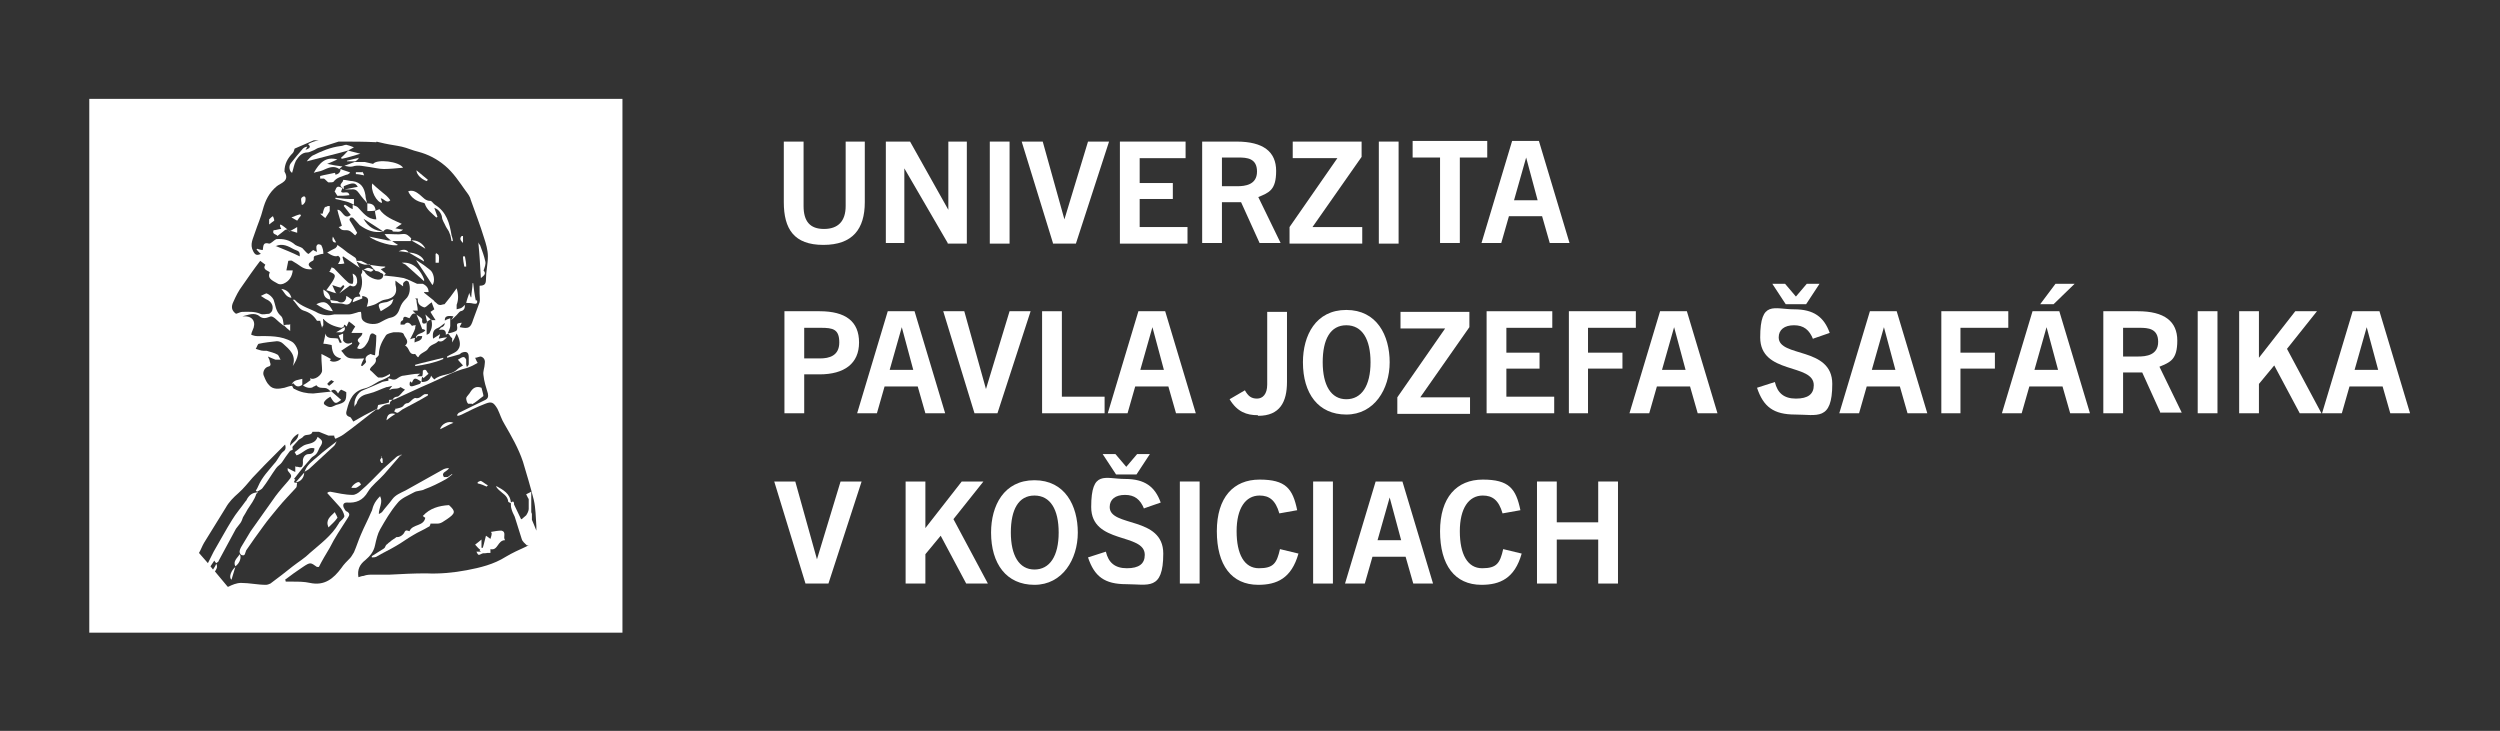 <?xml version="1.0" encoding="UTF-8"?>
<svg xmlns="http://www.w3.org/2000/svg" version="1.1" viewBox="0 0 392 114.6">
  <rect x="0" y="0" width="392" height="114.6" fill="#333333" stroke="none"/>
  <defs>
    <style>
      .cls-1 {
        fill: #fff;
      }
    </style>
  </defs>
  <!-- Generator: Adobe Illustrator 28.7.4, SVG Export Plug-In . SVG Version: 1.2.0 Build 166)  -->
  <g>
    <g id="Layer_1">
      <g>
        <g>
          <path class="cls-1" d="M132.5,22.2h3.1v9.5c0,4.2-1.9,6.7-6.5,6.7s-6.2-2.5-6.2-6.7v-9.5h3.1v10.1c0,2.4,1,3.6,3.2,3.6s3.4-1.2,3.4-3.6v-10.1h0Z"/>
          <path class="cls-1" d="M148.6,38.1l-6.8-11.7h0v11.7h-2.9v-15.9h3.8l6,10.7h0v-10.7h2.9v16h-3Z"/>
          <path class="cls-1" d="M155.2,38.1v-15.9h3.1v16h-3.1Z"/>
          <path class="cls-1" d="M165.1,38.1l-4.9-15.9h3.3l3.4,12.2h0l3.7-12.2h3.3l-5.2,16h-3.6Z"/>
          <path class="cls-1" d="M175.6,38.1v-15.9h10.3v2.6h-7.2v3.9h5.2v2.5h-5.2v4.4h7.5v2.6h-10.6Z"/>
          <path class="cls-1" d="M197.5,38.1l-2.9-6.4h-3v6.4h-3.1v-15.9h5.4c4.2,0,6.2,1.6,6.2,4.6s-1.1,3.4-2.8,4.1l3.5,7.2h-3.4ZM194,29.2c1.2,0,3.1-.2,3.1-2.3s-1.6-2.2-2.9-2.2h-2.6v4.5s2.4,0,2.4,0Z"/>
          <path class="cls-1" d="M202.2,38.1v-2.5l7.5-10.8h-7v-2.6h10.8v2.4l-7.7,11h7.8v2.6h-11.4Z"/>
          <path class="cls-1" d="M216.2,38.1v-15.9h3.1v16h-3.1Z"/>
          <path class="cls-1" d="M225.8,38.1v-13.4h-4.3v-2.6h11.7v2.6h-4.3v13.4h-3.1Z"/>
          <path class="cls-1" d="M243,38.1l-1.2-4.2h-5.2l-1.2,4.2h-3.1l4.8-16h4.2l4.8,16s-3.2,0-3.2,0ZM237.4,31.4h3.7l-1.8-6.7h0l-1.9,6.7Z"/>
          <path class="cls-1" d="M123,64.8v-16h5.5c4.1,0,6.2,1.6,6.2,4.9s-2.3,5-6.2,5h-2.4v6.1s-3.1,0-3.1,0ZM128.6,56.2c1.4,0,3-.4,3-2.5s-1-2.3-2.9-2.3h-2.6v4.8s2.5,0,2.5,0Z"/>
          <path class="cls-1" d="M145.1,64.8l-1.2-4.2h-5.2l-1.2,4.2h-3.1l4.8-16h4.2l4.8,16h-3.2ZM139.5,58h3.7l-1.8-6.7h0l-1.9,6.7Z"/>
          <path class="cls-1" d="M152.8,64.8l-4.9-16h3.3l3.4,12.2h0l3.7-12.2h3.3l-5.2,16h-3.6Z"/>
          <path class="cls-1" d="M163.4,64.8v-16h3.1v13.4h6.7v2.6h-9.8Z"/>
          <path class="cls-1" d="M184.4,64.8l-1.2-4.2h-5.2l-1.2,4.2h-3.1l4.8-16h4.2l4.8,16h-3.2ZM178.8,58h3.7l-1.8-6.7h0l-1.9,6.7Z"/>
          <path class="cls-1" d="M197.2,65.1c-1.7,0-3.2-.5-4.4-2.5l2.4-1.4c.5.9,1,1.3,1.9,1.3s1.6-.7,1.6-2.2v-11.4h3.1v11c0,3.1-1.1,5.3-4.5,5.3Z"/>
          <path class="cls-1" d="M204.3,56.8c0-4.2,2-8.2,6.8-8.2s6.8,4,6.8,8.2-2.4,8.2-6.8,8.2c-4.4,0-6.8-3.3-6.8-8.2ZM214.9,56.8c0-3.6-1.3-5.8-3.8-5.8s-3.7,2.2-3.7,5.8,1.3,5.8,3.7,5.8,3.8-2.1,3.8-5.8Z"/>
          <path class="cls-1" d="M219.1,64.8v-2.5l7.5-10.8h-7v-2.6h10.8v2.4l-7.7,11h7.8v2.6h-11.4Z"/>
          <path class="cls-1" d="M233.1,64.8v-16h10.3v2.6h-7.2v3.9h5.2v2.5h-5.2v4.4h7.5v2.6h-10.6Z"/>
          <path class="cls-1" d="M246,64.8v-16h10.5v2.6h-7.5v3.9h5.4v2.5h-5.4v7s-3.1,0-3.1,0Z"/>
          <path class="cls-1" d="M266.2,64.8l-1.2-4.2h-5.2l-1.2,4.2h-3.1l4.8-16h4.2l4.8,16h-3.2ZM260.6,58h3.7l-1.8-6.7h0l-1.9,6.7Z"/>
          <path class="cls-1" d="M284.3,53.2c-.6-1.5-1.5-2.2-3-2.2s-2.4.7-2.4,1.9c0,3.2,8.4,1.4,8.4,7.3s-2.4,4.8-5.8,4.8-5-1.2-6-4.2l2.8-.9c.4,1.7,1.4,2.6,3.3,2.6s2.8-.7,2.8-2.1c0-3.5-8.4-1.6-8.4-7.5s2.2-4.4,5.3-4.4,4.7,1.2,5.6,3.7l-2.6.9ZM280,47.7l-2.1-3.2h2l1.7,2,1.7-2h2l-2.1,3.2h-3.2Z"/>
          <path class="cls-1" d="M299.1,64.8l-1.2-4.2h-5.2l-1.2,4.2h-3.1l4.8-16h4.2l4.8,16h-3.2ZM293.5,58h3.7l-1.8-6.7h0l-1.9,6.7Z"/>
          <path class="cls-1" d="M304.4,64.8v-16h10.5v2.6h-7.5v3.9h5.4v2.5h-5.4v7s-3.1,0-3.1,0Z"/>
          <path class="cls-1" d="M324.6,64.8l-1.2-4.2h-5.2l-1.2,4.2h-3.1l4.8-16h4.2l4.8,16h-3.2ZM319,58h3.7l-1.8-6.7h0l-1.9,6.7ZM319.9,47.7l2.4-3.2h3l-3.3,3.2h-2.1Z"/>
          <path class="cls-1" d="M338.8,64.8l-2.9-6.4h-3v6.4h-3.1v-16h5.4c4.2,0,6.2,1.6,6.2,4.6s-1.1,3.4-2.8,4.1l3.5,7.2h-3.4ZM335.3,55.9c1.2,0,3.1-.2,3.1-2.3s-1.6-2.2-2.9-2.2h-2.6v4.5s2.4,0,2.4,0Z"/>
          <path class="cls-1" d="M344.6,64.8v-16h3.1v16s-3.1,0-3.1,0Z"/>
          <path class="cls-1" d="M360.6,64.8l-4-7.5-2.4,2.9v4.6h-3.1v-16h3.1v7.3h0l5.7-7.3h3.4l-4.7,5.9,5.4,10.1s-3.5,0-3.5,0Z"/>
          <path class="cls-1" d="M374.8,64.8l-1.2-4.2h-5.2l-1.2,4.2h-3.1l4.8-16h4.2l4.8,16h-3.2ZM369.2,58h3.7l-1.8-6.7h0l-1.9,6.7Z"/>
          <path class="cls-1" d="M126.3,91.5l-4.9-16h3.3l3.4,12.2h0l3.7-12.2h3.3l-5.2,16h-3.6Z"/>
          <path class="cls-1" d="M151.5,91.5l-4-7.5-2.4,2.9v4.6h-3.1v-16h3.1v7.3h0l5.7-7.3h3.4l-4.7,5.9,5.4,10.1h-3.5Z"/>
          <path class="cls-1" d="M155.4,83.5c0-4.2,2-8.2,6.8-8.2s6.8,4,6.8,8.2-2.4,8.2-6.8,8.2c-4.4,0-6.8-3.3-6.8-8.2ZM166,83.5c0-3.6-1.3-5.8-3.8-5.8s-3.7,2.2-3.7,5.8,1.3,5.8,3.7,5.8,3.8-2.1,3.8-5.8Z"/>
          <path class="cls-1" d="M179.4,79.8c-.6-1.5-1.5-2.2-3-2.2s-2.4.7-2.4,1.9c0,3.2,8.4,1.4,8.4,7.3s-2.4,4.8-5.8,4.8-5-1.2-6-4.2l2.8-.9c.4,1.7,1.4,2.6,3.3,2.6s2.8-.7,2.8-2.1c0-3.5-8.4-1.6-8.4-7.5s2.2-4.4,5.3-4.4,4.7,1.2,5.6,3.7l-2.6.9ZM175,74.4l-2.1-3.2h2l1.7,2,1.7-2h2l-2.1,3.2h-3.2Z"/>
          <path class="cls-1" d="M185,91.5v-16h3.1v16h-3.1Z"/>
          <path class="cls-1" d="M203.6,86.8c-1.1,3.9-3.4,4.9-6.3,4.9-4.2,0-6.5-3.1-6.5-8.4s2.6-8.1,6.7-8.1,5.2,1.4,5.9,4.8l-2.8.5c-.6-2.1-1.6-2.8-3.1-2.8-2.2,0-3.6,2-3.6,5.6s1.2,5.8,3.5,5.8,2.8-.8,3.3-3l2.9.7Z"/>
          <path class="cls-1" d="M205.9,91.5v-16h3.1v16h-3.1Z"/>
          <path class="cls-1" d="M221.6,91.5l-1.2-4.2h-5.2l-1.2,4.2h-3.1l4.8-16h4.2l4.8,16h-3.2ZM216,84.7h3.7l-1.8-6.7h0l-1.9,6.7Z"/>
          <path class="cls-1" d="M238.6,86.8c-1.1,3.9-3.4,4.9-6.3,4.9-4.2,0-6.5-3.1-6.5-8.4s2.6-8.1,6.7-8.1,5.2,1.4,5.9,4.8l-2.8.5c-.6-2.1-1.6-2.8-3.1-2.8-2.2,0-3.6,2-3.6,5.6s1.2,5.8,3.5,5.8,2.8-.8,3.3-3l2.9.7Z"/>
          <path class="cls-1" d="M250.6,91.5v-6.9h-6.5v6.9h-3.1v-16h3.1v6.4h6.5v-6.4h3.1v16h-3.1Z"/>
        </g>
        <g>
          <path class="cls-1" d="M97.6,15.5H14v83.7h83.6V15.5ZM70.2,74.8c-.2,0-.5,0-.6,0-.5-.8.5-.8.8-1.4-.4,0-.7.1-.9.2-2,1.1-3.9,2.2-5.9,3.3-.8.4-1.6.7-2.1,1.4-.5.7-1.1,1.3-1.6,2-.1.1-.3.2-.5.3,0-1,.7-1.8.2-2.8-.4.4-.8.9-1,1.4-.2.4-.2.8-.4,1.1-.5,1.2-1.1,2.3-1.6,3.5-.4.9-.7,1.9-1.1,2.8-.2.3-.4.7-.6.9-.5.5-1,1-1.4,1.6-1.2,1.6-2.6,2.8-4.9,2.3-.9-.2-1.8-.2-2.7-.2-.4,0-.7,0-1.1,0,0,0,0-.2-.1-.3.9-.7,1.9-1.4,2.8-2,1.2-.8,1.2-.7,2.2,0,0,0,0,0,.3,0,.5-1,1.1-2,1.7-3,.4-.8.8-1.5,1.3-2.3.5-.8,1.1-1.7,1.6-2.5.2-.3.3-.6-.2-.9-.2,0-.4-.4-.5-.6-.2-.5,0-.8.5-.8,1.4.1,2.5-.3,3.3-1.7.6-1,1.7-1.8,2.5-2.7.9-1,1.7-2,2.6-3-.2,0-.5.1-.7.3-.7.6-1.3,1.2-2,1.8-1.2,1.2-2.3,2.4-3.6,3.5-.3.3-.8.6-1.2.6-1.2,0-2.4-.3-3.5-.5-.1,0-.3,0-.5.2.7.8,1.3,1.4,1.9,2.1.4.4.7,1,.8,1.5,0,.3-.5.7-.8,1,0,0,0,.1-.1.2-1.1,1.9-2.9,3.2-4.5,4.6-.8.8-1.8,1.4-2.7,2.1-1.1.9-2.3,1.8-3.5,2.7-.2.1-.5.2-.7.2-1.3,0-2.6-.3-3.9-.3-.7,0-1.4.3-2,.6,0,0,0,0-.1,0l-2-2.4c.2-.3.5-.7.2-1.2-.1.3-.3.6-.5.9l-.4-.5c.2-.3.4-.6.6-.9.1.2.2.3.3.4.1-.1.4-.2.4-.4.9-1.7,1.8-3.3,2.7-5,.2-.3.5-.6.7-.9.2-.3.3-.6.4-.9.3-.5.5-.8.7-1.2.5-.8,1.1-1.5,1.4-2.5.1,0,.2-.2.3-.2-.9,0-1.4.4-1.8,1.1,0,.1-.1.2-.2.3-.7,1-1.5,1.9-2.1,2.9-1,1.6-1.9,3.3-2.9,5-.3.6-.6,1.2-.9,1.8l-1.4-1.6s0,0,0,0c.3-.5.5-1.1.8-1.6,1.1-1.8,2.3-3.7,3.4-5.5.5-.9,1.2-1.6,2-2.3.8-.7,1.5-1.6,2.2-2.4,1.2-1.3,2.5-2.6,3.7-3.8.4-.4.8-.8,1.4-1.4.2.7,0,.9-.4,1.2-.5.5-.8,1.3-1.3,1.8-.9,1.1-1.9,2.1-2.5,3.5-.1.2-.2.5-.4.7,0,0,.1.1.2.2.3-.2.6-.3.8-.5.8-1,1.4-2.1,2.2-3.2.2-.3.7-.6.9-.9.4-.6.8-1.2,1.2-1.7.1-.2.4-.2.5-.3,0-.2-.1-.4,0-.5.3-.3.6-.7.9-1,.2-.2.6-.3.8-.6.4-.4,1.2,0,1.4-.7,0,0,.7,0,1,0,.5.2,1,.4,1.5.6.2,0,.5,0,.9,0,0,0,0,.3.2.5.4-.2.9-.4,1.3-.7,1.8-1.3,3.5-2.7,5.2-4,.1,0,.1-.4.2-.6h0c.5-.1,1.1-.2,1.7-.4,0,0,0-.2,0-.4.3,0,.6,0,.9-.1,1.8-.8,3.6-1.7,5.5-2.5,1.9-.8,3.7-1.9,5.8-2.4.6-.2,1.2-.5,1.7-.8-.2-.3-.3-.6-.4-.8.3,0,.6-.2.9-.2.6.2.7.7.6,1.2,0,.5-.3,1.1-.2,1.7.1,1,.4,1.9.7,2.9.1.5,0,.8-.4,1-1.4.7-2.7,1.3-4.1,2-.1,0-.2.2-.3.3,0,0,0,.1,0,.2.2,0,.5-.1.7-.2,1.2-.6,2.4-1.2,3.7-1.7,1-.4,1.3-.2,1.9.8.4.8.6,1.6,1.1,2.4,1.1,1.9,2.2,3.8,2.9,5.9.6,2,1.2,4,1.7,6,.3,1.3.3,2.7.4,4.1,0,.2,0,.4,0,.7-.3-.7-.5-1.3-.7-1.7,0-.4,0-.7,0-.9,0-.1-.1-.2-.1-.3,0-1,0-2,0-3.2-.4.2-.6.3-.8.4.1.2.2.4.3.6,0,0,.1.1.1.2,0,.5,0,1,0,1.5,0,.3-.2.7-.4,1-.2.2-.5.4-.7.6,0,0,0,0-.1,0-.4-.8-.7-1.5-1.1-2.3,0-.2,0-.7-.5-.3-.1-1.4-1.2-2-2.3-2.6,0,.2.2.4.4.6.6.6,1.4.9,1.5,1.9,0,0,.2.1.4.2,0,.3,0,.6.1.9.1.4.3.8.5,1.2.4,1.2.7,2.3,1.1,3.5.1.4.5.7.8,1,.1,0,.2,0,.4,0-.2,0-.3.1-.5.2-1.1.5-2.2,1-3.2,1.6-1.9,1.2-4,1.7-6.1,2.1-2.1.4-4.3.6-6.4.5-1.9,0-3.8.1-5.7.2-.8,0-1.7,0-2.6,0-.5,0-1,0-1.5.2-.2,0-.5.1-.8.2-.2-1.2.2-2,1.1-2.7.7-.6,1.3-1.3,1.5-2.3.2-.9.4-1.8.8-2.5.8-1.4,1.6-2.8,2.7-4.1.6-.8,1.7-1.2,2.6-1.7.5-.3,1.2-.2,1.7-.5,1.1-.4,2.1-.9,3.2-1.5.4-.2.7-.5,1.1-.8,0,0,0,0,0-.1ZM45.5,69.9c-.1-.6.5-1.5,1.3-1.9,0,1-.9,1.3-1.3,1.9ZM51.9,61.3c.4-.3.7-.3,1.1.4.2-.3.3-.5.5-.6.2.1.5.2.8.4,0,1.4-.1,1.6-1.6,2-.5.2-.8.5-1.4.2-.6-.3-.7-.5-.2-1,.2-.2.4-.3.7-.5.7,1.2.8,1.2,1.7.5-.5-.4-1-.9-1.5-1.3ZM51.6,60.5l-.3-.3c.2-.2.4-.5.7-.6,0,0,.2.2.4.2-.2.2-.5.5-.8.7ZM64.3,59.8c.2.1.2.2.3.2.3-.8.5-.8,1.4-.2h0c0,.1,0,.3-.2.4-.3.1-.6.2-.9.3-.6.2-.8,0-.6-.7ZM48.2,23c-.2,0-.5.1-.7.3-.6.7-1.3,1.5-1.9,2.3-.4.5-.2,1.3.2,1.5.2-.6.3-1.3.6-1.9.4-.6.9-1.3,1.8-1.3.3,0,.6-.2.9-.3.3-.1.5-.3.8-.4,1.1-.3,2.2-.7,3.2-1,.1,0,.2,0,.4,0,1.8,0,3.6,0,5.5.1,0,0,.1-.2,0-.1.5.1.9.2,1.3.3.9.2,1.8.3,2.7.5.9.2,1.7.6,2.6.8,1.5.4,2.9,1.1,4.2,2.2,1.3,1.1,2.2,2.5,3.2,3.9.3.4.7.9.8,1.4.7,2,1.5,4,2.1,6,.3.9.6,1.9.6,2.9,0,1.2-.3,2.4-.3,3.6,0,.7-.2,1-1,1v1.2c0,.5.1,1,0,1.4-.3.9-.7,1.8-1,2.7-.4,1.3-.7,1.5-2.1,1.2,0-.2.2-.4.3-.7-.8.1-.8.1-.7.8,0,.1,0,.4-.2.5-.4.2-.8.3-1.3.4.2-.5.4-.9.4-1.2,0-.4,0-.8,0-1.2-.3.1-.6.2-.9.4.1.5,0,.8-.4,1-.2,0-.3.3-.5.4,0,0,.2,0,.3,0q.9-.1.8.8c.6-.5.6.4,1,.5,0,0,0,.3,0,.7.3-.5.5-.9.7-1.4.5.9.7,1.8.3,2.4-.3.6-1.2.8-1.8,1.2v.2c.7-.2,1.2-.3,1.8-.5.2,0,.3-.2.5-.3.8-.3,1.1,0,1.1.7,0,.4,0,.8,0,1.1,0,.2-.2.3-.3.5,0-.2-.1-.3-.1-.5,0-.2,0-.5,0-.7-.3-.6-.5-.5-1.3,0,.2.2.4.5.8.9-.3.2-.7.4-1,.7-1,.9-2.5.6-3.5,1.5-.2-.2-.4-.4-.5-.6-.2.8-.8,1-1.5,1,0-.3,0-.5.1-.8.1,0,.2.2.2.2.3-.3.6-.5.8-.7-.3-.2-.3-.9-.9-.5,0,.3,0,.6-.1.9-.2,0-.4,0-.8,0,.2-.2.3-.3.5-.4,0,0-.2,0-.2,0-.8,0-1.6.2-2.4.3-.4,0-.8.3-1.1.5-.5.3-.9,0-1.3-.1,0,.2,0,.4,0,.4-.5.1-.9.1-1.2.3-.9.4-1.8.8-2.8,1.2-.8.3-1.5,1.5-1.3,2.6.1-.3.2-.4.3-.5.3-1.1,1.1-1.4,2-1.6.9-.2,1.8-.7,2.7-1,.2,0,.5-.1.9-.2-.2.3-.3.4-.5.6.1,0,.2,0,.2,0,.5-.3,1.1,0,1.6-.4,0,0,.5.3.7.4-.5.4-.8,1-1.2,1.1-.6,0-.7.5-1,.7-.1,0-.2.3-.2.5-.7-.1-1.2.3-1.7.8-.2,0-.3,0-.5,0-1.2.6-2.3,1.2-3.5,1.9-.2-.3-.4-.7-.5-.7-.7-.2-.7-.6-.5-1.2.4-1.6,1-2.9,2.8-3.3.8-.2,1.5-.7,2.2-1.1.5-.2,1-.4,1.5-.7s.1-.3.3-.5c-.5.3-.9.5-1.3.6-.2,0-.5,0-.6,0-.4-.3-.8-.8-1.3-1.2,0-.6,1.2-.9.9-1.8.2-.2.5-.4.5-.6,0-1.1.5-2.1,1.1-3,.2-.3.8-.4,1.2-.5.2,0,.4,0,.6,0,.3,0,.9,0,1,.3.2.6,1,1.1.2,1.8.1,0,.2.1.3.2.4.4.4,1.3,1.3,1.1,0,0,.2.3.4.5,0,0,.1,0,.1,0,.3-.7,1.2-.8,1.5-1.3.4-.7,1.1-.7,1.5-1.1,0,0,.2-.2.2-.1.6.2.9-.3,1.3-.6-.4,0-.8.1-1.3.2,0-.2.2-.5.2-.7-.3.2-.6.4-1.1.7-.1-.9,0-1.4.8-1.7.4-.2.7-.5,1.1-.8-.2-.9.1-1.2,1.3-1-.1.2-.2.4-.4.6.3-.2.6-.5.9-.8.2-.2.4-.5.6-.6.6-.1.7-.5.7-1-.2.2-.4.4-.6.5-.2.1-.4.1-.7.2,0-.2,0-.5,0-.7.3-.8.3-1.6,0-2.6-.7,1-1.3,1.8-1.9,2.5-.3,0-.6.2-.8.1-.2,0-.4-.2-.6-.4-.1,0-.2-.2-.3-.3-.5-.4-1-.8-1.5-1.2,0,0,0-.1,0-.1.2,0,.4,0,.7,0,0-.6-.3-1-.9-1.3h0s0,0,0,0c0,0,0,0,0,0-.3,0-.6,0-.9,0-.7-.3-1.4-.7-2.1-.9-1-.2-2.1-.3-3.1-.4,0,0,.2-.2.3-.3-.2-.2-.5-.4-.8-.7.3-.1.5-.2.7-.3,0,0,0,0,0-.1-.9,0-1.7-.2-2.6-.3h0c-.4-.2-.8-.4-1.2-.6-.2,0-.5,0-.7,0,0-.2-.1-.4-.2-.5-.4-.3-.8-.5-1.2-.8-.5-.4-1-.8-1.6-1.2,0,.2-.2.4-.3.5-.4.2-.8.4-1.3.7q1.2.8,1.7.5c.6.4.3.8,0,1.3.3,0,.7,0,1-.1-.2-.5-.2-.7-.3-1,0,0,0,0,.1-.1.9.6,1.7,1.2,2.6,1.8-.2-.3-.3-.6-.5-1,.4.2.8.4,1.3.5.2,0,.5,0,.7-.1.3.4.7.8,1,1.1,0,0,0,0,0,0,0,0,0,0,0,0h0c.3,0,.6.1.8.3.2,0,.4.2.4.3,0,.2-.1.5-.3.6-.6.5-2.4-.4-2.6-1.1,0,0,0,0,0,0,0,0,0,0,0,0h0c-.1,0-.2-.2-.4-.3,0,.1,0,.2,0,.3,0,.2-.2.4-.2.5.3,1,.2,2-.3,2.9,0,0,.2.3.2.5-.7,0-1.1.1-1.2.9.5-.2,1-.4,1.5-.6,0,0,0-.3,0-.4,1,.2,1.1.5.7,1.7.5-.1.8-.2,1.1-.3.6-.2,1.1-.7,1.7-.8,1.5-.2,2.1-1,1.7-2.4,0-.2,0-.4,0-.6.5.4.8.6,1.2.9,0-.1,0-.3,0-.4,0-.2.3-.4.5-.5,0,0,.4.1.4.3.3.8.2,2-.5,2.6-.4.4-.7.8-.9,1.4-.2.6-.5,1.3-1.4,1.5-.6.1-1.2.5-1.8.8-.8.4-2.3.2-2.7-.5-.2-.3-.1-.7-.2-1.2-.2,0-.4,0-.6.1-.4.1-.9.3-1.3.3-.3,0-.6,0-.9,0-.5,0-1,0-1.4,0-.8.2-1.6.2-2.5-.2-1.2-.7-2.7-1-3.7-2.1,0,0-.2,0-.3,0,.6.6,1,1.5,1.7,1.7,1,.3,1.6.8,2.1,1.6,0,0,.4,0,.6,0l.4-.3c.7.8,1.7,1.2,2.8,1.4.1,0,.3-.1.4-.2,0,0,0-.2.1-.3.1.1.3.2.4.3,0-.3.2-.5.3-.8.4.3.7.5,1,.8-.2.3-.4.6-.6,1h1.7c.1.7-1.3.9-.4,1.6-.1.3-.3.5-.4.8.5.3.9,0,1.2-.3.3-.4.6-.8.7-1.3.2-1.1.7-.7,1.1-.4,0,1.1-.1,2.1-.2,3.1-.2,0-.5-.1-.7-.2-.5.2-1,.5-.7,1.2,0,.2-.4.5-.6.7,0,0-.1,0-.2-.1.1-.3.2-.6.5-1.1-.7,0-1.3.1-1.9,0-.3,0-.7-.1-.9-.3-.3-.2-.4-.5-.8-.9.6-.4,1.2-.8,1.7-1.1,0,0,0-.2,0-.2-.8.4-1.2,0-1.4-.3,0-.5,0-.8,0-1.1l-.7.3c.1.3.3.7.5,1.1,0,0-.2,0-.3.1-.1-.2-.2-.4-.3-.7-.7-.2-1.7.2-2-.8,0,.5-.2,1-.3,1.6.4,0,.8.1,1.3.2.1,1.4.5,1.9,1.5,2.1-.4.5-1.4.7-1.8.3,0,0,.2-.2.2-.2-.5-.3-.9-.5-1.5-.8,0,.1,0,.4,0,.6,0,.7.1,1.3.1,2s-1.2,1.6-1.9,1.2c0,.1.1.2.1.3-.4.3-.8.6-1.2.8.4.4,1.3.6,1.7.2.1,0,.4-.2.4-.2.5.7,1.3.2,1.8.6.2.1.3.3.5.4-1,.1-1.9.2-2.8.3-1,0-2-.2-2.9-.7-.2,0-.3-.3-.4-.5-.4,0-.8.2-1.2.3-.9.2-1.8.3-2.4-.4-.4-.4-.6-.9-.8-1.4-.3-.5,0-1.3.6-1.5.6-.1.4-.5.3-.8,0-.2-.1-.4-.3-.8.5.2.9.4,1.2.5.3,0,.6,0,.8,0-.2-.3-.3-.7-.5-.8-.5-.3-1.1-.4-1.7-.6-.1,0-.3,0-.5,0-.4,0-.8-.2-1.2-.3.2-.3.3-.8.5-.8.9-.2,1.9-.3,2.8-.4.3,0,.7.1,1,.4,1,.9,2.1,1.8,1.5,3.5.4-.6.7-1.2.8-1.8.2-.6-.4-1.7-.9-2-1.7-1-3.6-.9-5.5-.9-.3,0-.6-.1-.9-.2,0-.2.1-.5.2-.7.6-1.2.1-2.2-1.2-2.2-.1,0-.3,0-.4,0,.9-.2,1.9-.7,2.7,0,.5.4,1,.3,1.5.1.4-.2.6,0,.9.2.4.4.9.8,1.4,1.2-.1-.6-.1-1.3-.5-1.6-.8-.7-.8-1.7-1.1-2.5-.2-.4-.6-.8-1.1-1-.1,0-.5.2-.9.4.5.3.7.5,1,.6.6.3,1,.9.8,1.6,0,.2-.3.5-.5.6-.5,0-1,.2-1.4,0-.9-.4-1.9-.3-2.8-.3-.3,0-.6.2-1,.3-.7-.5-.8-1.1-.4-1.9.4-.9.8-1.7,1.4-2.5.9-1.3,1.8-2.6,2.8-3.9.3.2.5.4.8.6-.5.8.4.9.7,1.2-.4.9.2,1.2,1.3,1.8.2.1.5.1.8,0,1-.4,1.4-1.2,1.5-2.1-.4,0-.7,0-1,0,.1-.5.2-1,.3-1.5,0,0,.5-.1.6,0,.5.3,1,.6,1.4.9.6.4,1.2.5,1.8.4-.8-.6-.8-.9,0-1.3.1,0,.2-.2.2-.3-.1-.6.4-.5.6-.6.3-.1.6-.2.9-.2,0-.5-.1-.9-.3-1.3,0-.1-.3-.2-.5-.2-.1,0-.3.2-.3.4,0,.2,0,.4.1.8-.3-.1-.4-.2-.6-.3-.3.2-.7.7-.8.6-.3-.2-.6-.6-.9-.9-.3-.2-.8-.3-1.1-.5-.9-.8-1.9-1-3-.9-.4.2-.8.7-1.1.7-1-.3-.9.4-1,1-.3,0-.6-.1-.9-.2,0,0,0,.1-.1.1.2.2.4.5.7.7-.6.3-.9.2-1.2-.4-.6-1.1,0-2,.3-3,.4-1.2.9-2.3,1.2-3.5.4-1.5,1-2.7,2.2-3.7.6-.5,2.1-.8,1.2-2.3,0,0,0,0,0,0,0-1.2.5-2.1,1.3-2.9.2-.2.2-.5.3-.7l3-1.3h.8c-.6.1-1.2.3-1.7.6.6.5.1.7-.4.9ZM65.1,46.8c.1,0,.3,0,.4,0,0,.3,0,.7.3,1,.2.2.6.4.8.4.3-.1.6-.5,1.1-.8.1.4.3.8.4,1.1,0,0-.3.2-.6.4.2.4.5.8.8,1.3-.1,0-.3,0-.6,0h0c-.3-.2-.6-.5-1-.9.1.5.2.9.3,1.3-.5.2-.9.3-.8-.5,0-.2-.5-.5-.8-.7h0c-.2-.2-.4-.4-.7-.7.4,0,.6,0,.8,0,0-.6-.2-1.1-.2-1.7ZM66.9,50.5c.2-.2.5-.3.7-.5.2.7.2,1.4-.2,2.1,0,.2-.3.3-.5.4,0-.7,0-1.4,0-2ZM65.3,49.3c.3.7.6,1.5.9,2.3,0,0,.3,0,.5.2-.5.6-1.4.4-1.5,1.2.1,0,.2-.2.3-.3.2,0,.5,0,.7,0,0,.2-.1.5-.3.6-.2.2-.5.2-.9.4,0-.4,0-.5.1-.7-.3,0-.5.1-.8.2.3-.6.6-1.1.8-1.7,0-.2,0-.3.1-.5-.2,0-.4,0-.6.1-.3-.4-.7-.8-1.2-.2,0,0-.4,0-.6,0,0-.2,0-.4.1-.5,0,0,.2-.2.3-.2,0-.9.6-.4,1-.3.3-.4.4-.9,1-.7ZM43.2,38.6c1.1-.5,2,0,2.9.5.4.2.9.2.9.8,0,0,0,0,0,.3-1.2-.6-2.5-1.1-3.7-1.6Z"/>
          <path class="cls-1" d="M62.8,71.6s0,0,0,0c0,0,0,0,0,0h0Z"/>
          <path class="cls-1" d="M69.8,50.2h0s0,0,0,0Z"/>
          <path class="cls-1" d="M72.9,47.4s0,0,0,0c0,0,0,0,0,0h0Z"/>
          <path class="cls-1" d="M46.1,75.1c.7-.9,1.4-1.8,2.2-2.7.3-.3.5-.7.9-.9.7-.4.7-1.1,1.1-1.6.5-.8,0-1-.5-1.4-.3.9-1,1-1.8,1.2-.7.2-1.2.8-1.8,1.2.1.2.2.3.3.5,1-.3,1.7-1.4,2.8-1.1,0,.6-.3.9-.9.9-.6,0-1,.6-.9,1.3,0,.7-.2.9-.8.7-.2,0-.3,0-.4-.1,0,.3,0,.6,0,.9-.5-.2-.8-.4-1.2-.6,0,.3,0,.4.1.5.6.7.6.8,0,1.5-.7.8-1.4,1.6-2,2.4-1.3,1.8-2.6,3.7-3.9,5.5-.5.8-1,1.7-1.5,2.5-.2.4-.4.8,0,1.2h0s0,0,0,0c0,0,0,0,0,0,.7.3.6-.3.8-.7.9-1.3,1.8-2.6,2.7-3.8.7-1,1.5-1.9,2.3-2.9.9-1.1,1.9-2.1,2.8-3.1.2-.2.1-.5.2-.8,0,0,0,0,0,0-.2,0-.4,0-.5-.1,0-.1.1-.3.2-.4Z"/>
          <path class="cls-1" d="M46,70.8h0s0,0,0,0,0,0,0,0t0,0h0Z"/>
          <path class="cls-1" d="M58.9,33.2h0s0,0,0,0c0,0,0,0,0,0Z"/>
          <path class="cls-1" d="M61.6,36.3c.6,0,1.1.2,1.6-.3-.3,0-.6-.1-1.2-.2.4-.3.7-.5,1-.7-1.3-.6-2.7-1.1-3.5-2.3-.3.1-.5.2-.7.3,0,.4.2.9.2,1.3-1.4,0-2.1-1.1-2.9-1.9-.2-.2-.5-.2-.8-.4v.7c-.5-.2-.8-.5-1.2-.7,0,0-.2.1-.2.2.4.5.7.9,1.1,1.4-1.1.9-1.3-.9-2.1-.8.2.9.5,1.7.7,2.5-.2.1-.4.2-.5.2.5.5.5.5,1.3.5.2,0,.5.1.7.3.2.1.4.4.6.5.2-.2.3-.4.3-.4-.4-.7-.8-1.4-1.2-2,0,0,0-.3.2-.4.1,0,.3,0,.4.1.4.4.7.8,1,1.1,1.1.8,2.3,1.3,3.7,1h0s0,0,0,0c0,0,0,0,0,0,.4-.6.9-.3,1.4-.2ZM57,34.3c1,.6,2,1.3,3.1,2-1.3-.1-2.4-.7-3.1-2Z"/>
          <path class="cls-1" d="M66.9,81.2c0,0-.1,0-.2-.1-.2,1.5-2,1-2.5,2.2-.3-.1-.6-.3-.8.2-.2.4-.8.8-1.2.7-.4.3-.8.5-1.1.8-.2.1-.3.3-.5.4-.2.2-.2.5-.4.6-.6.4-1.3.8-1.9,1.2,0,0,0,.2,0,.2.2,0,.5,0,.7-.1,1-.6,2.1-1.1,3.1-1.7.9-.5,1.8-1.2,2.7-1.7.8-.5,1.6-.8,2.4-1.3.2,0,.3-.4.3-.5.3,0,.7,0,1.1,0,.6,0,1-.4,1.5-.7,1.3-.9,1.4-1.2.3-2.2-1.6.1-3,.5-4.1,1.7.2.2.4.3.6.4Z"/>
          <path class="cls-1" d="M75.4,86.5h-.7c.3.6.3.6.9.3.2-.1.5,0,.8-.1.2,0,.5,0,.5,0,0-.1,0-.4,0-.6,1.2.3,1.1-1.4,2.3-1.4-.4-.5.3-1.3-.6-1.5-.5,0-1,.1-1.6.2,0,0,0,.1.1.2,0,.3-.1.6-.2.9-.3-.2-.5-.4-.7-.5-.2.7-.3,1.3-.5,1.9,0,0-.2,0-.2,0v-1.3c-.4.3-.7.6-1,.8.2.2.5.6.8.8,0,0,0,0-.1.1Z"/>
          <path class="cls-1" d="M66.6,31.9c.3,1,1.1,1.5,1.8,2.2,0,0,.1,0,.2-.1-.2-.5-.3-.9-.5-1.4.7.2,1.1.9,1.2,1.4,0,.5.4,1,.6,1.5.2.4.5.7.6,1.1.2.4.2.8.3,1.2,0,0,.1,0,.2,0,0-.3-.1-.6-.2-.9-.3-1.9-.8-3.7-2.6-4.8-.2-.1-.5-.6-.7-.6-.8,0-1.1-.5-1.6-.9-.5-.4-1.1-.9-1.9-.6.5,1.1,1.4,1.6,2.4,1.8Z"/>
          <path class="cls-1" d="M51.2,45.5c.6.2,1.1.4,1.6.5,0,0,0,0-.1,0-.2-.4-.4-.8-.6-1.3.4.1.8.3,1.3.4,0,0,.2-.2.4-.4,0,0,.2.1.2.2-.2.4-.5.7-.8,1.1.5-.4,1-.7,1.5-1.1,0,0,.2-.2.3-.1.6.3.9-.1,1-.5,0-.5,0-1.1-.7-1.4,0,.3.1.5.1.8s0,.5-.1.8c-.2,0-.5,0-.7-.2-.8-.7-1.5-1.5-2.2-2.2-.1-.1-.3-.1-.4-.2,0,.1-.1.3-.2.4,0,.1,0,.2-.2.3,1.1.4,1.1.6.5,1.6-.3.4-.6.9-1,1.4Z"/>
          <path class="cls-1" d="M55.6,25.4h0c-.5.2-1.1.4-1.6.6.5.1.9.2,1.3.1.9-.3,1.8,0,2.7.1.7.1,1.5.3,2.2.3s2-.1,3-.2c-.6-1-4.1-1.4-4.7-.6-.5-.1-.9-.2-1.3-.3-.6,0-1.2,0-1.8,0h0Z"/>
          <path class="cls-1" d="M54.6,23.6s0,0,0,0t0,0c.2-.1.5-.3.9-.5-.5-.2-.8-.3-1.2-.4-.3,0-.6.2-.9.2-1.6.2-3,.8-4.4,1.5-.3.2-.6.5-.9.9,2.2-.6,4.4-1.1,6.5-1.7h0Z"/>
          <path class="cls-1" d="M74,63.4c.6-.3,1.1-.8,1.8-1.3,0-.3-.2-.8-.3-1.3-.8-.3-1.3,0-1.7.6-.2.4-.6.7-.7,1,0,.3.1.7.3.9,0,0,.5,0,.6,0Z"/>
          <path class="cls-1" d="M58.4,28.7c-.4,1.1.7,3.1,1.5,3.1,0-.2-.1-.4-.2-.7.5,0,.9.9,1.5.3-.2-.3-.4-.5-.6-.7h0c-.7-.6-1.5-1.2-2.2-1.9Z"/>
          <path class="cls-1" d="M51.3,25.7c.7-.3,1.2-.5,1.6-.7-1.8-.5-2.8.5-3.7,2.1.5-.2,1-.2,1.4-.4.9-.4,1.7-.8,2.6-.2h0c.1-.1.2-.2.5-.4-.8-.1-1.5-.2-2.4-.4Z"/>
          <path class="cls-1" d="M64.5,37.4c-.4-.4-.7-.8-1.4-.7-.7.1-1.4,0-2.1,0-.2,0-.4,0-.7,0,.2.2.3.5.5.6.2.2.4.3.6.5h0c1,0,2,0,3,0,0-.1.1-.3,0-.3Z"/>
          <path class="cls-1" d="M54.8,27c-.5-.2-1-.3-1.4-.5,0,.6-.4.8-.8.9,0,0,0-.2-.1-.3-.8.2-1.6.3-2.3.5v.4c.3,0,.6,0,.6,0,.3.2.5.5.7.6.3,0,.7,0,.8-.1.5-.7,1.3-.8,2-1.1.2,0,.3-.1.6-.3Z"/>
          <path class="cls-1" d="M53.3,26.5s0,0,0,0c0,0,0,0,.1,0h0s0,0,0,0Z"/>
          <path class="cls-1" d="M75.8,42.5c.2-.6.4-1.1.3-1.5-.2-.9-.5-1.7-.8-2.5,0-.1-.2-.2-.3-.5.2,2,.3,3.8.4,5.6.5-.4.9-.7.4-1.2Z"/>
          <path class="cls-1" d="M47.7,74c.3-.2.6-.3.8-.5,1.3-1.2,2.6-2.4,3.9-3.6.2-.2.2-.4.4-.7-1,.8-2,1.5-3,2.4-.8.7-1.7,1.3-2,2.3Z"/>
          <path class="cls-1" d="M52.7,69.3s0,0,0,0c0,0,0,0,0,0,0,0,0,0,0,0,0,0,0,0,0,0Z"/>
          <path class="cls-1" d="M66.5,41.6c-.4-.3-.8-.5-1.2-.8,0,0,0,0,0,.1.8,1.2,1.7,2.5,2.5,3.8.5-.6.2-2-.4-2.4-.3-.2-.6-.5-.9-.7Z"/>
          <path class="cls-1" d="M66.6,61.8c-.5.2-.8.8-1.5.6-.1,0-.4.2-.5.3-.2.2-.4.4-.6.5-.4,0-.6.2-.8.5-.2.2-.7.3-1.1.4,0,0,0-.1,0-.2,0,.2-.2.4-.3.6.5.3.5.3.9,0,.1-.1.3-.2.4-.3,1.3-.7,2.7-1.4,4-2.2,0,0,0-.2,0-.2-.2,0-.4,0-.5,0Z"/>
          <path class="cls-1" d="M63,41.2c.2.1.4.2.6.3,1,.9,1.9,1.7,2.9,2.6,0-.1,0-.2,0-.3-.5-1.3-1.6-2.8-3.5-2.6Z"/>
          <path class="cls-1" d="M72.9,47.4h0s0,0,0,0h0Z"/>
          <path class="cls-1" d="M74.6,47.1c-.2-.9-.3-1.8-.4-2.7,0,0,0,0-.1,0,0,.7-.2,1.5-.2,2.2,0,0,0,0-.1,0,0-.2-.2-.4-.2-.7-.2.6-.4,1.1-.5,1.6.4,0,.7,0,1.1.1.5.1.7,0,.6-.5Z"/>
          <path class="cls-1" d="M61.4,37.7c-.2,0-.4,0-.6,0-1-.2-1.9-.4-2.9-.6,1.1.9,4,1.6,4.5,1.3-.3-.2-.7-.4-1-.7,0,0,0,0,0,0Z"/>
          <path class="cls-1" d="M61.7,46.9c-.5.2-.9.5-1.3.5-1.2.2-1.2.3-.7,1.4,1.7-1,1.7-1,2-1.9Z"/>
          <path class="cls-1" d="M51.8,47s0,0,0,0c0,0,0,0,0,0h0Z"/>
          <path class="cls-1" d="M53.1,47.3c-.4-.2-.9-.1-1.3-.3,0,.2.1.5.2.5.7.1,1.4,0,2,.2.7.2,1-.2,1.2-.7-.3-.2-.5-.4-.9-.6,0,1-.7,1.2-1.3.9Z"/>
          <path class="cls-1" d="M55.3,47s0,0,0,0c0,0,0,0,0,0,0,0,0,0,0,0Z"/>
          <path class="cls-1" d="M52.9,81.3c.1-.2-.3-.7-.4-1-.7.7-1.5,1.2-1,2.4.5-.5,1-.9,1.4-1.5Z"/>
          <path class="cls-1" d="M52.2,48.8c-.8-1.5-1.4-1.7-2.6-1.1.8.5,1.5,1,2.6,1.1Z"/>
          <path class="cls-1" d="M52.4,29.9c.2.3.3.5.5.8.6,0,1.2,0,1.9-.1-.2-.8-.9-.2-1.3-.5,0-.2.1-.4.2-.6-.8-.4-.9-.3-1.2.5Z"/>
          <path class="cls-1" d="M45.1,36c-.4-.3-.7-.6-1.1-.8,0,0,0,0-.1.1,0,.2.1.4.2.6-.4,0-.8.2-1.2.2-.3.7.5.6.6.9.3-.2.6-.5.9-.7.2-.2.5-.4.7-.3Z"/>
          <path class="cls-1" d="M45.4,36.2h0c.4,0,.8.2,1.2.3v-.9c-.5.3-.9.5-1.2.7-.1-.1-.2-.2-.3-.2,0,0,.2.1.3.2h0Z"/>
          <path class="cls-1" d="M55.5,32.1h0s0,0,0,0h0c0,0,0,0,0,0Z"/>
          <path class="cls-1" d="M54.8,31.2c-.7,0-1.5-.1-2.2-.2,0,0,0,.1,0,.2.6.1,1.2.3,1.7.4.4.1.8.3,1.2.5,0-.3,0-.6,0-.9-.3,0-.5,0-.8,0Z"/>
          <path class="cls-1" d="M53.6,24.9c1-.2,1.9-.5,2.9-.8-.7-.2-1.3-.3-1.9-.5-.4.4-.7.8-1.1,1.1,0,0,0,0,0,.1Z"/>
          <path class="cls-1" d="M51,32.4c-.2.3-.3.6-.4,1.1,0,0,0,0-.4,0,.4.4.6.5.8.7.3-.4.5-.8.7-1.1,0-.2,0-.5,0-.8-.2,0-.5,0-.6.2Z"/>
          <path class="cls-1" d="M64.1,39.6c.8.5,1.6.9,2.4,1.4-.1-.8-1.4-1.4-2.4-1.4Z"/>
          <path class="cls-1" d="M57.6,32c-.1-.5-.3-.9-.3-1.4-.2-1.2-.7-2-2-2.2-.5,0-1-.2-1.5-.2.1.4-.8.7-.2,1.2h0s0,0,0,0h0c.1,0,.2.2.3.3,0-.2,0-.3,0-.5,1.4-.6,1.8-.6,2.2.1-.7.1-1.4.3-2.1.4.4,0,.7,0,1.1,0,.6-.1.9.2,1.2.6.4.6.9,1.1,1.3,1.6h0v1.2c.5,0,.9,0,1.3-.1-.1-.8-.5-1.1-1.3-1.1Z"/>
          <path class="cls-1" d="M58.9,33.2s0,0,0,0c0,0,0,0,0,0,0,0,0,0,0,0Z"/>
          <path class="cls-1" d="M47.4,60.3h0s0,0,0,0c0,0,0,0,0,0,0,0,0,0,0,0Z"/>
          <path class="cls-1" d="M45.8,60.3s0,0,0,0c0,0,0,0,0,0h0s0,0,0,0Z"/>
          <path class="cls-1" d="M47.4,60.3c0-.3,0-.6,0-.9-.6.2-1.3.1-1.7.9,0,0,.2-.2.3-.2.3.4.7.7,1.3.3Z"/>
          <path class="cls-1" d="M69,67.3c.7-.3,1.3-.7,2.1-1-.8-.4-1.9.2-2.1,1Z"/>
          <path class="cls-1" d="M44.1,45.3c.5.5.7,1.3,1.6,1.4-.2-.7-.7-1.3-1.6-1.4Z"/>
          <path class="cls-1" d="M45.7,46.7s0,0,0,0c0,0,0,0,0,0h0s0,0,0,0Z"/>
          <path class="cls-1" d="M66.9,28.4c0,0,.1-.1.2-.2-.6-.5-1.1-.9-1.8-1.5,0,.7.8,1.4,1.6,1.7Z"/>
          <path class="cls-1" d="M51.8,47h0s0,0,0,0c0,0,0,0,0,0Z"/>
          <path class="cls-1" d="M50.7,45.4c0,1,.3,1.4,1.1,1.6,0-.8-.4-1.2-1.1-1.6Z"/>
          <path class="cls-1" d="M36.9,88.8c.7-.5,1-1.4.7-1.9-.4.6-1.1,1.1-.7,1.9Z"/>
          <path class="cls-1" d="M68.4,39.7s0,.1-.1.1c0,.4,0,.7,0,1,0,.1,0,.3,0,.4.2,0,.5,0,.5,0,0-.4.1-.7,0-1.1,0-.2-.3-.3-.5-.5Z"/>
          <path class="cls-1" d="M56.3,75.6c-.3-.1-1.1.5-1.2.9.2,0,.5,0,.7,0,.3-.1.5-.3.8-.5,0,0-.1-.3-.3-.4Z"/>
          <path class="cls-1" d="M55.3,47.1s0,0,0,0c0,0,0,0,0,0,0,0,0,0,0,0Z"/>
          <path class="cls-1" d="M47.7,74.1h0s0,0,0,0c0,0,0,0,0,0,0,0,0,0,0,0Z"/>
          <path class="cls-1" d="M46.4,75.6c.7,0,1.3-.7,1.3-1.5-.4.5-.9,1-1.3,1.5,0,0,0,0,0,0Z"/>
          <path class="cls-1" d="M36.3,90.9c.2-.7.4-1.3.6-2-.6.5-1.1,1.6-.6,2Z"/>
          <path class="cls-1" d="M36.9,88.9s0,0,0,0c0,0,0,0,0,0,0,0,0,0,0,0,0,0,0,0,0,0Z"/>
          <path class="cls-1" d="M47.5,32.1c.2-.2.4-.4.4-.7.1-.6-.2-.8-.6-.4-.2.2,0,.7,0,1.1,0,0,.2,0,.2,0Z"/>
          <path class="cls-1" d="M76.3,76.3c0,0,.1-.1.2-.2-.4-.2-.7-.5-1.1-.7-.1,0-.3.1-.5.2,0,0,0,.1,0,.2.5.1,1,.3,1.4.5Z"/>
          <path class="cls-1" d="M64.5,37.7s0,0,0,0h0s0,0,0,0c0,0,0,0,0,0Z"/>
          <path class="cls-1" d="M64.5,37.7c.7.4,1.4.8,2.2,1.3-.4-.9-1.4-1.4-2.2-1.3Z"/>
          <path class="cls-1" d="M60.6,65.9c.5-.4.9-.7,1.4-1-.9-.2-1.3.1-1.4,1Z"/>
          <path class="cls-1" d="M50.5,51.4c0-.1.1-.3.2-.4,0-.3,0-.8-.1-1.2l-.4.3c0,.4.2.9.3,1.3Z"/>
          <path class="cls-1" d="M42.2,34.3v.9c.4-.3.5-.4.8-.6,0-.2-.1-.5-.2-.7-.2.1-.4.3-.6.5Z"/>
          <path class="cls-1" d="M47.1,33.7s0,0,0-.1c-.5.1-.9.3-1.4.5.3.2.6.3.9.5.2-.3.4-.6.6-.8Z"/>
          <path class="cls-1" d="M72.8,41.8c0,0,.2,0,.3,0,0-.5-.1-1.1-.2-1.6,0,0-.2,0-.3,0,0,.5.1,1.1.2,1.6Z"/>
          <path class="cls-1" d="M33.9,88.8s0,0,0,0h0s0,0,0,0c0,0,0,0,0,0h0Z"/>
          <path class="cls-1" d="M56.1,24.8c-.6.1-1.2.3-1.7.4,0,0,0,0,0,.1h1.3c.2-.1.3-.2.5-.4,0,0,0-.1,0-.2Z"/>
          <path class="cls-1" d="M72.6,38v-1c0,0-.2,0-.2,0-.4.4-.2.7.2,1.1Z"/>
          <path class="cls-1" d="M56.8,27c-.3,0-.6,0-1,0,0,.1,0,.2,0,.3.4,0,.8.1,1.3.2-.1-.3-.2-.5-.3-.6Z"/>
          <path class="cls-1" d="M62.5,39.4c.5,0,1,.1,1.6.2-.4-.6-1-.5-1.6-.2Z"/>
          <path class="cls-1" d="M64.1,39.6h0s0,0,0,0c0,0,0,0,0,0,0,0,0,0,0,0h0Z"/>
          <path class="cls-1" d="M52.7,38c-.2-.3-.3-.6-.5-.9-.2.6,0,1,.5.9Z"/>
          <path class="cls-1" d="M52.7,38s0,0,0,0c0,0,0,0,0,0,0,0,0,0,0,0,0,0,0,0,0,0Z"/>
          <path class="cls-1" d="M45.4,50.9c-.3,0-.6,0-.9.1.3.3.6.6,1,.9,0-.5,0-.8,0-1.1Z"/>
          <path class="cls-1" d="M44.5,51.1s0,0,0,0c0,0,0,0,0,0,0,0,0,0,0,0,0,0,0,0,0,0Z"/>
          <path class="cls-1" d="M59.9,71.5c0,.2-.2.4-.3.6,0,.2.1.3.2.5,0,0,.2,0,.2,0,0-.2,0-.3,0-.5,0-.2-.1-.3-.2-.5Z"/>
          <path class="cls-1" d="M62.8,71.6h0s0,0,0,0c0,0,0,0,0,0Z"/>
          <path class="cls-1" d="M62.8,71.2c0,.1,0,.3,0,.4,0-.1.1-.2.2-.3,0,0,0,0-.2,0Z"/>
          <polygon class="cls-1" points="44.9 33.8 44.9 33.7 44.9 33.7 44.9 33.8"/>
          <path class="cls-1" d="M54,51.3c-.4.2-.7.5-1.3.8.4,0,.7,0,.9,0,.4-.2.6-.4.4-.9Z"/>
          <path class="cls-1" d="M53.7,52.1h0s0,0,0,0c0,0,0,0,0,0t0,0Z"/>
          <path class="cls-1" d="M57.1,42.3c.3.1.7.2,1,.3.2,0,.4-.2.5-.3-.3-.1-.6-.3-.9-.3-.2,0-.5.2-.7.3Z"/>
          <path class="cls-1" d="M65.1,57.1c0,0,0,.2,0,.3,1.5-.2,3-.5,4.4-1.1,0,0,0-.2,0-.2-1.5.4-3,.7-4.4,1.1Z"/>
        </g>
      </g>
    </g>
  </g>
</svg>